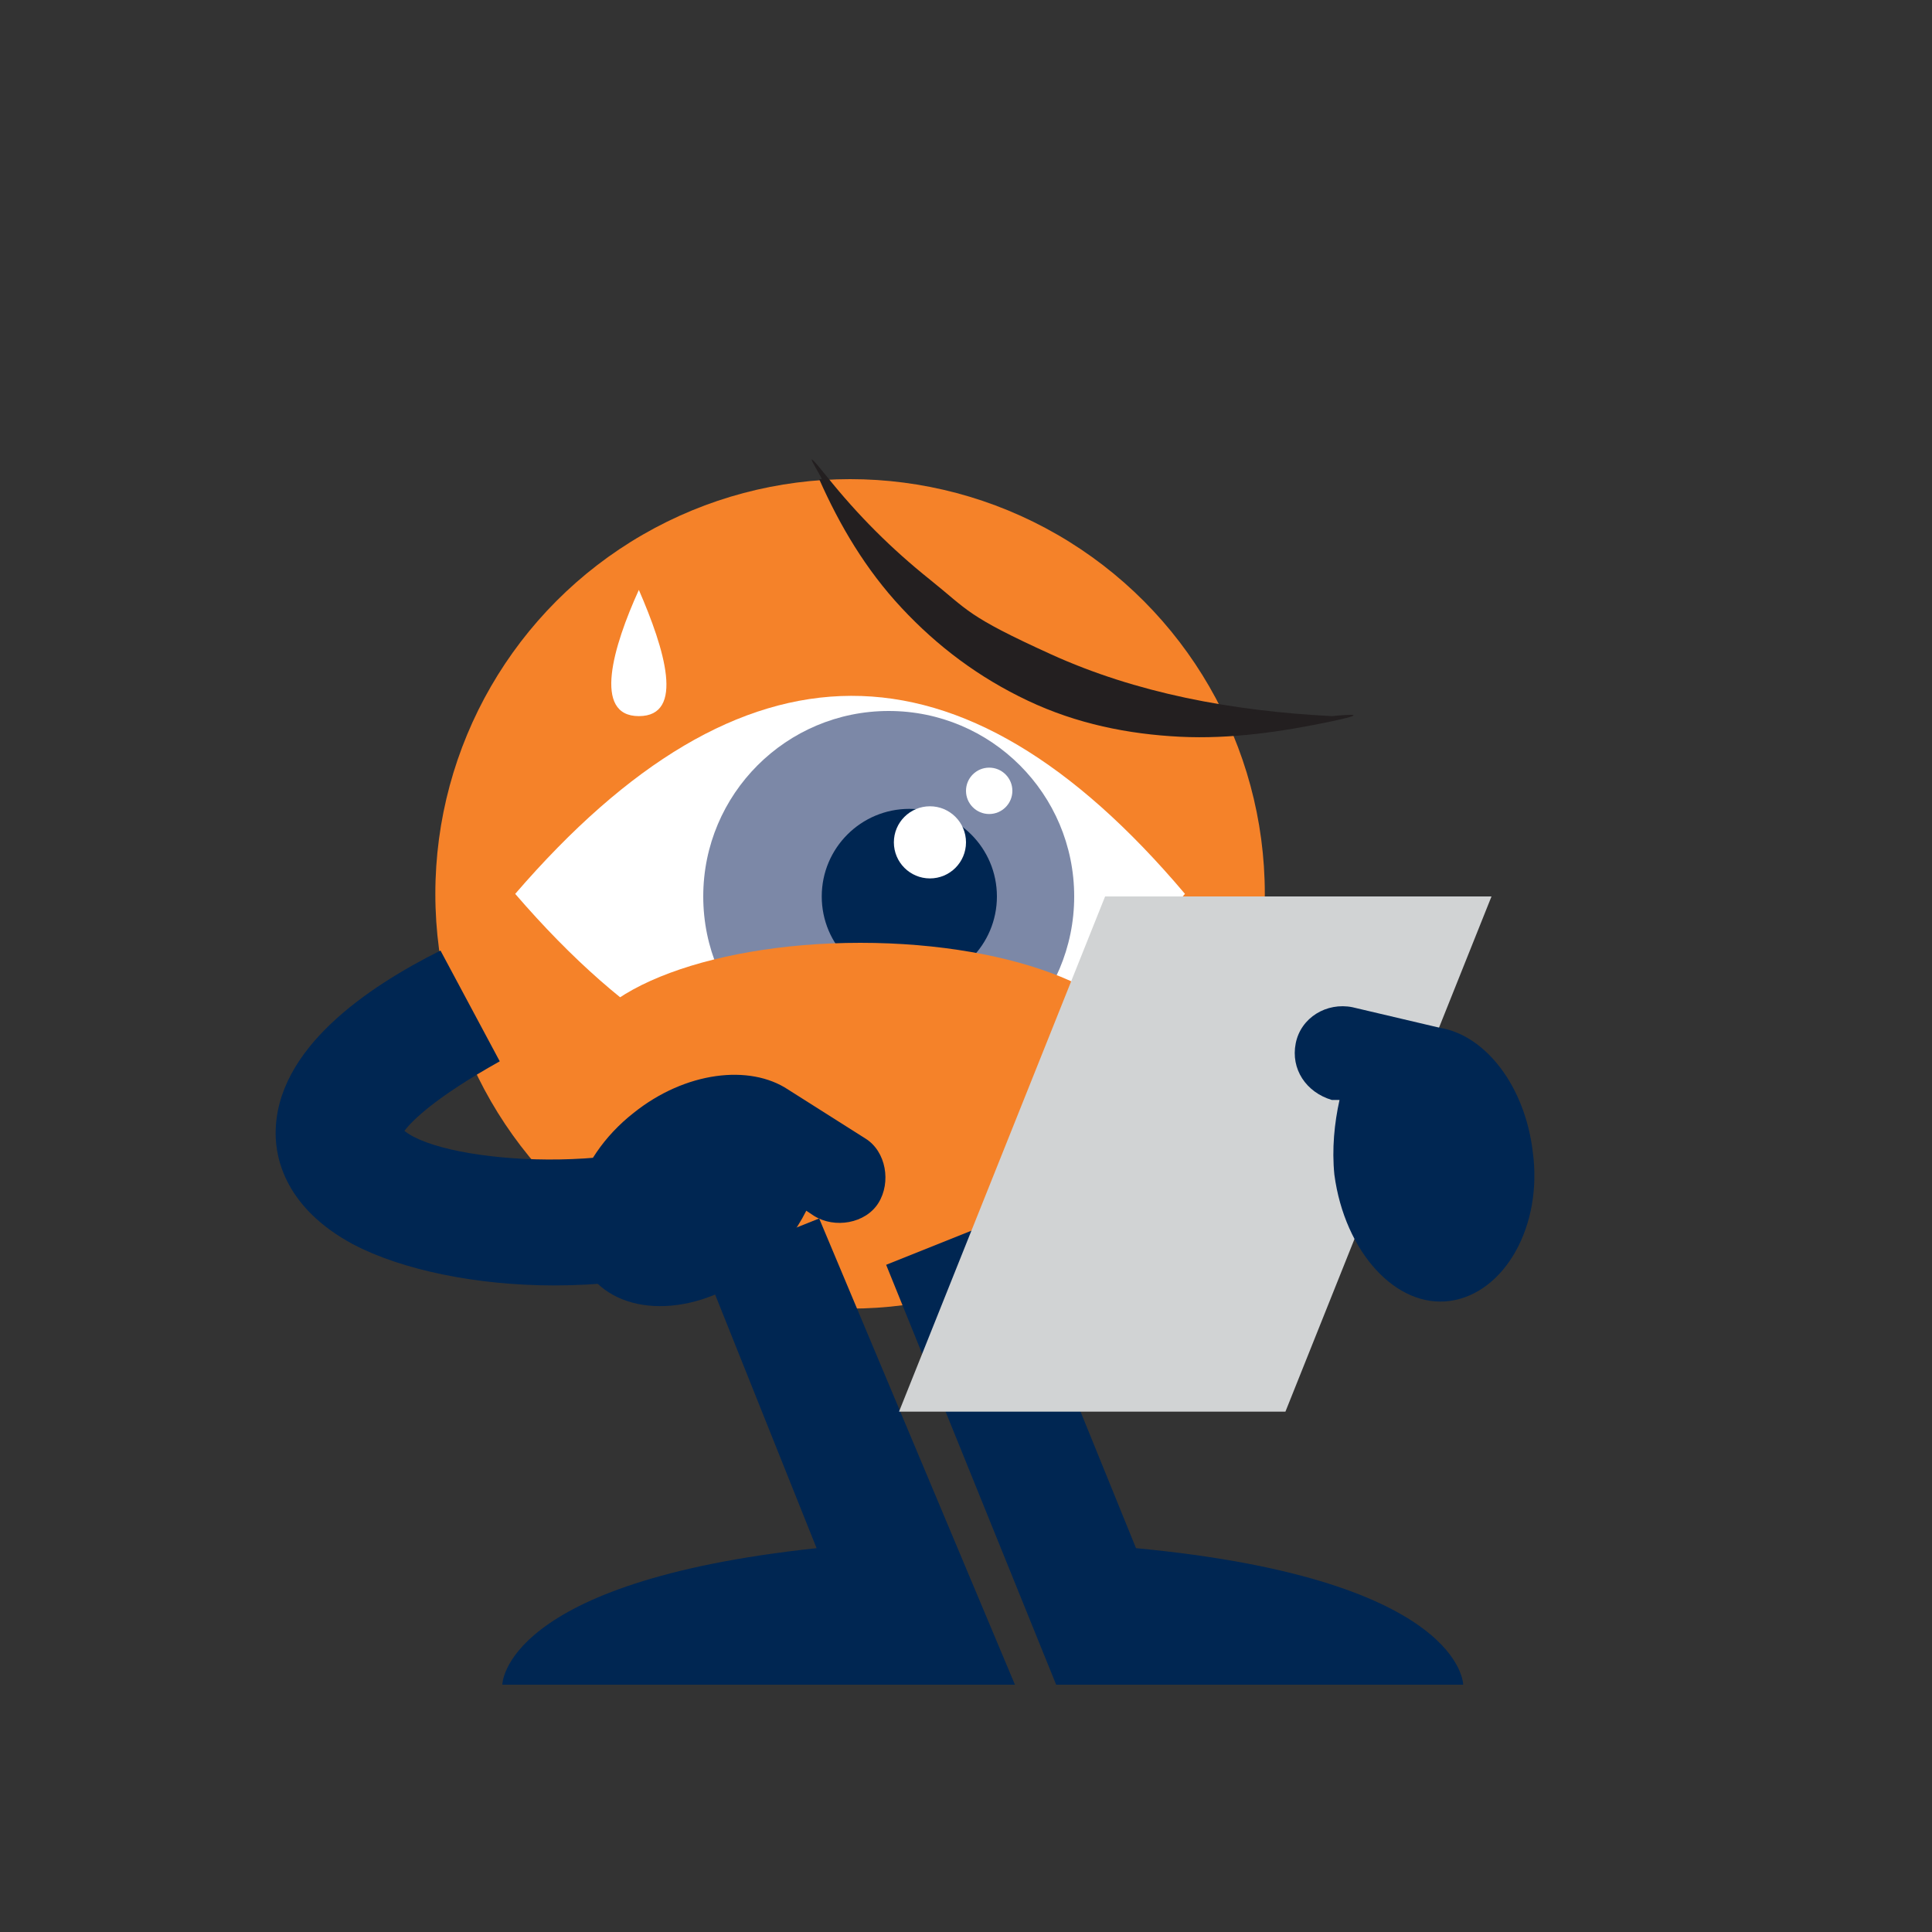 <?xml version="1.0" encoding="UTF-8"?>
<svg xmlns="http://www.w3.org/2000/svg" id="Layer_1" version="1.1" viewBox="0 0 75 75">
  <rect x="0" y="0" width="75" height="75" fill="#333333" stroke="none"/>
  <defs>
    <style>
      .st0 {
        fill: #d1d3d4;
      }

      .st1 {
        fill: #231f20;
      }

      .st2 {
        fill: #f58229;
      }

      .st3 {
        fill: #fff;
      }

      .st4 {
        fill: #002652;
      }

      .st5 {
        fill: #7c88a7;
      }
    </style>
  </defs>
  <circle class="st2" cx="33" cy="34.7" r="16.1"></circle>
  <path class="st3" d="M20,34.7c8.8,10.2,17.3,10.3,26,0-8.7-10.3-17.2-10.2-26,0Z"></path>
  <g>
    <circle class="st5" cx="34.5" cy="34.8" r="7.2"></circle>
    <circle class="st4" cx="35.3" cy="34.8" r="3.4"></circle>
    <circle class="st3" cx="36.1" cy="32.7" r="1.4"></circle>
    <circle class="st3" cx="38.4" cy="30.7" r=".9"></circle>
  </g>
  <path class="st4" d="M31.8,47.3l-4.5,1.8,4.4,11c-12.2,1.3-12.2,5.3-12.2,5.3h19.9l-7.6-18.1Z"></path>
  <path class="st4" d="M44.1,60.1l-5.2-12.8-4.5,1.8,6.6,16.3h15.8s0-4.1-12.7-5.3Z"></path>
  <path class="st3" d="M24.8,22.9c-1,2.2-1.8,4.9,0,4.9s1-2.6,0-4.9Z"></path>
  <ellipse class="st2" cx="33.4" cy="41.1" rx="11" ry="4.5"></ellipse>
  <path class="st4" d="M21.5,49.9c-3,0-5.9-.6-7.8-1.6-2.6-1.4-3-3.3-3-4.3,0-3.3,3.6-5.7,6.4-7.1l2.3,4.3c-2.5,1.4-3.4,2.3-3.7,2.7,1.6,1.3,9.1,1.8,12.4-.4l2.7,4.1c-2.4,1.6-5.9,2.3-9.3,2.3Z"></path>
  <path class="st1" d="M31.8,18.6c.8,1.8,1.8,3.5,3.2,5s3,2.7,4.9,3.6,3.9,1.3,5.9,1.4,4-.2,5.9-.6,0-.2,0-.2c-3.9-.2-7.6-.9-10.9-2.4s-3.2-1.7-4.7-2.9-2.8-2.5-4-4-.2,0-.2.1Z"></path>
  <polygon class="st0" points="49.9 54.8 34.9 54.8 42.9 34.8 57.9 34.8 49.9 54.8"></polygon>
  <path class="st4" d="M22.9,49.5c1.3,1.7,4.3,1.6,6.6-.3.8-.6,1.4-1.4,1.8-2.2l.3.2c.8.5,2,.3,2.5-.5.5-.8.3-2-.5-2.5,0,0-3-1.9-3-1.9-1.5-1-4-.7-6,.9-2.3,1.8-3.1,4.7-1.8,6.4Z"></path>
  <path class="st4" d="M56.3,50.5c-2.1.3-4.1-1.9-4.5-4.9-.1-1,0-2,.2-2.9h-.3c-1-.3-1.6-1.2-1.4-2.2.2-1,1.2-1.6,2.2-1.4,0,0,3.4.8,3.4.8,1.8.3,3.3,2.3,3.6,4.8.4,2.9-1.1,5.5-3.2,5.8Z"></path>
</svg>
